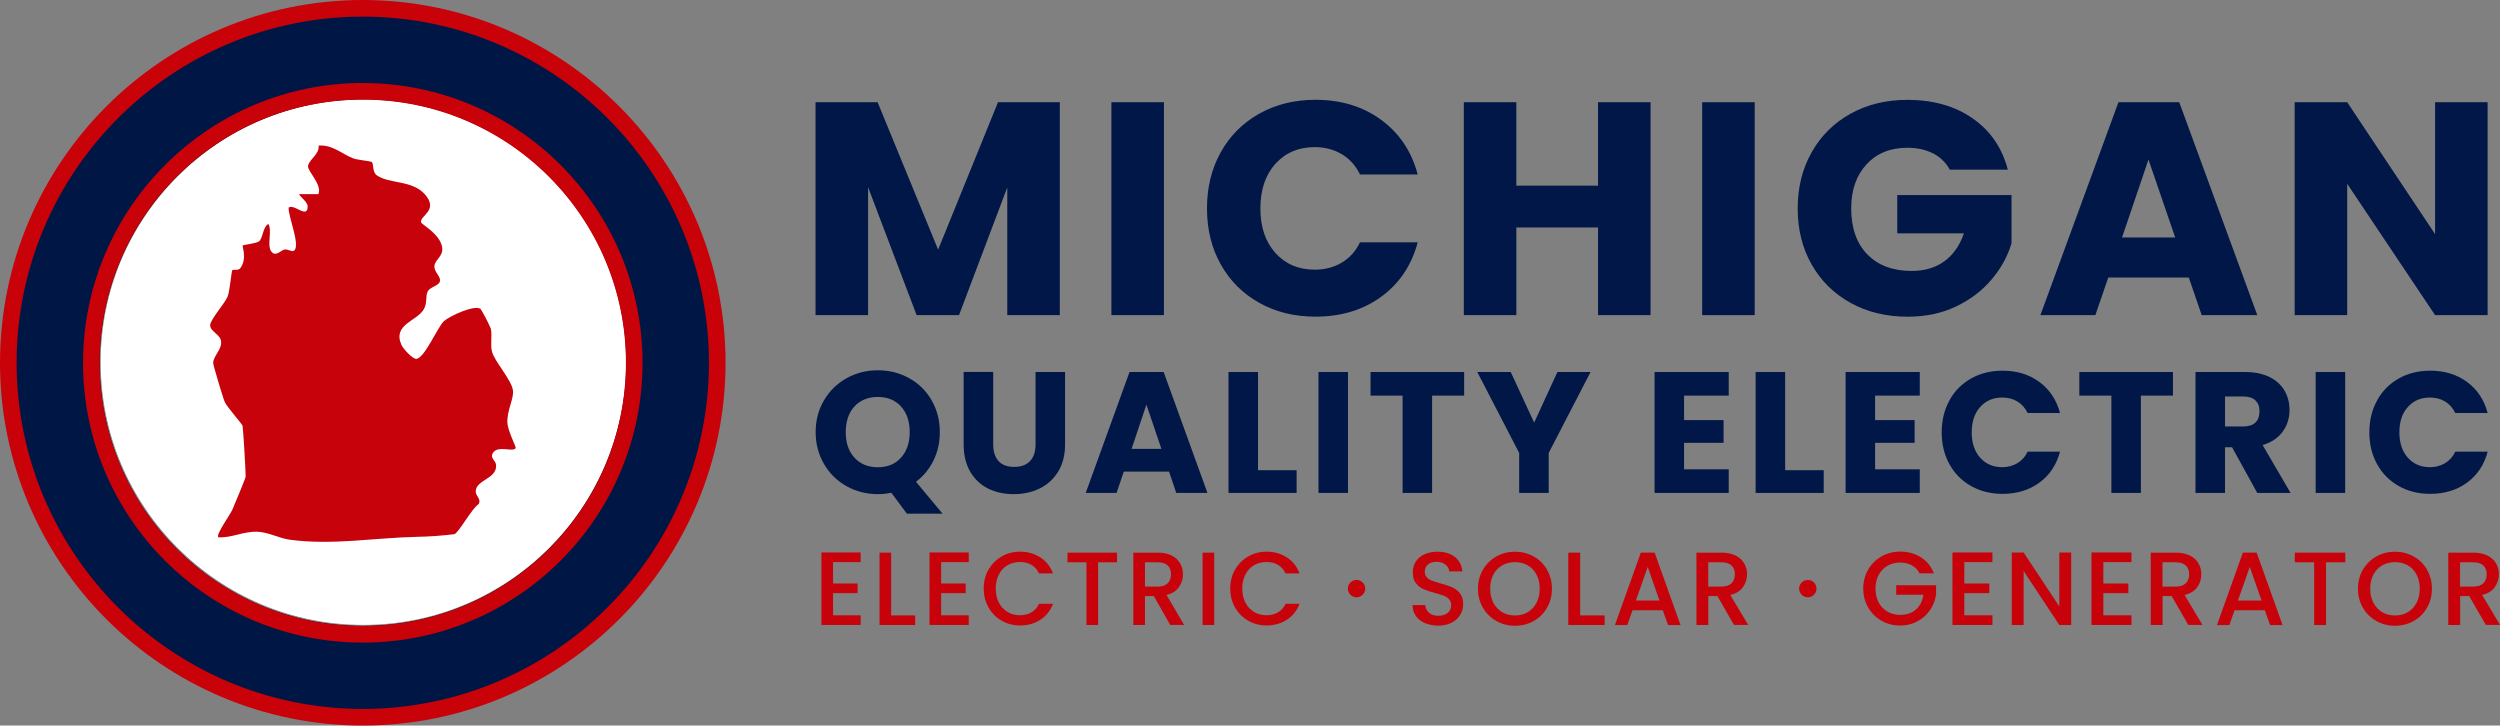 <svg xmlns="http://www.w3.org/2000/svg" id="Layer_2" data-name="Layer 2" viewBox="0 0 432.11 125.41"><rect x="0" y="0" width="432.11" height="125.41" fill="#808080" stroke="none"/><defs><style>      .cls-1 {        fill: #c7020a;      }      .cls-2 {        isolation: isolate;      }      .cls-3 {        fill: #011747;      }      .cls-4 {        fill: #fff;      }      .cls-5 {        fill: #001745;      }      .cls-6 {        fill: #c90108;      }    </style></defs><g id="Layer_1-2" data-name="Layer 1"><g id="Group_10663" data-name="Group 10663"><g id="Group_10662" data-name="Group 10662"><path id="Ellipse_81" data-name="Ellipse 81" class="cls-6" d="M62.71,17.22c-25.12,0-45.49,20.36-45.49,45.49s20.36,45.49,45.49,45.49c25.12,0,45.49-20.36,45.49-45.49,0-25.12-20.36-45.49-45.49-45.49M62.71,0c34.61.04,62.67,28.09,62.7,62.71-.04,34.61-28.09,62.67-62.7,62.7C28.09,125.37.04,97.32,0,62.71.04,28.09,28.09.04,62.71,0Z"></path><path id="Ellipse_80" data-name="Ellipse 80" class="cls-5" d="M62.7,17.22c-25.12,0-45.49,20.36-45.49,45.49,0,25.12,20.36,45.49,45.49,45.49,0,0,0,0,0,0,25.12,0,45.49-20.36,45.49-45.49,0,0,0,0,0,0,0-25.12-20.36-45.49-45.49-45.49h0M62.7,2.87c33.03.04,59.8,26.8,59.84,59.83-.04,33.03-26.8,59.8-59.84,59.84-33.03-.04-59.8-26.8-59.83-59.84C2.91,29.67,29.67,2.9,62.7,2.87Z"></path><circle id="Ellipse_79" data-name="Ellipse 79" class="cls-4" cx="62.81" cy="62.6" r="45.41"></circle><path id="Ellipse_79_-_Outline" data-name="Ellipse 79 - Outline" class="cls-6" d="M62.7,17.22c-25.12,0-45.49,20.36-45.49,45.49s20.36,45.49,45.49,45.49,45.49-20.36,45.49-45.49h0c0-25.12-20.36-45.49-45.49-45.49M62.7,14.35c26.71,0,48.36,21.65,48.36,48.36s-21.65,48.36-48.36,48.36S14.35,89.41,14.35,62.7c.03-26.69,21.66-48.33,48.36-48.36Z"></path><path id="Path_6093" data-name="Path 6093" class="cls-1" d="M64.28,28.03c.34.3.04,1.73.87,2.29,2.17,1.49,6.09.79,8.29,3.27,2.46,2.77-.92,3.7-.66,4.84.09.38,3.3,2,3.65,4.35.22,1.5-1.26,2.12-1.34,3.19-.09,1.11,1.2,1.8.93,2.71-.21.71-1.74.96-2.09,1.69-.43.9-.02,1.91-.67,3.07-1.15,2.07-5.43,2.6-3.88,6.16.26.61,1.96,2.54,2.62,2.43,1.46-.25,3.63-5.5,4.73-6.52.91-.85,5.26-2.88,6.34-2.12.66,1.09,1.25,2.22,1.76,3.39.29,1.32-.12,2.69.21,4,.41,1.65,3.39,4.9,3.62,6.69.19,1.49-1.05,3.41-.96,5.57.06,1.46,1.57,4.24,1.43,4.43-.54.75-3.23-.64-4,.94-.41.83.58,1.19.62,2.01.13,2.46-3.73,2.51-3.51,4.69.07.65.99,1.24.48,2.03-1.18.74-3.43,4.96-4.19,5.19-2.14.26-4.3.42-6.45.46-7.35.15-14.47,1.48-21.91.51-1.93-.25-3.69-1.3-5.65-1.39-2.44-.11-4.39,1.08-6.78.96-.48-.47,2.04-3.86,2.43-4.8.33-.78,2.28-5.38,2.29-5.69.02-.85-.43-8.39-.54-8.82-.07-.25-2.64-3.19-3.04-4.01-.28-.57-2.04-6.43-2.03-6.81.02-1.22,1.51-2.33,1.37-3.71-.12-1.25-1.9-1.72-1.89-2.81,0-.99,2.55-3.8,3.01-4.95.4-1.02.66-4.41.82-4.58s1.01.14,1.37-.33c1.23-1.63.31-3.75.42-3.92.1-.15,2.28-.33,2.8-.71.73-.53.62-2.43,1.64-3.03.69,1.2-.26,3.6.45,4.68.77,1.16,1.68-.13,2.36-.26.44-.09,1.28.44,1.59.23,1.23-.81-.99-5.92-.9-7.46.91-.77,3.3,2.06,3.29-.24,0-.81-1.67-1.91-1.42-2.1h3.27c.7-1.6-1.87-3.94-1.79-4.83.09-1.08,2.07-2.12,1.82-3.56,2.38-.18,4,1.41,5.93,2.19.79.32,3.07.47,3.3.67"></path></g></g><g><g class="cls-2"><path class="cls-3" d="M183.18,17.67v36.8h-9.08v-22.07l-8.34,22.07h-7.33l-8.39-22.12v22.12h-9.08V17.67h10.73l10.46,25.48,10.35-25.48h10.67Z"></path><path class="cls-3" d="M201.18,17.67v36.8h-9.08V17.67h9.08Z"></path><path class="cls-3" d="M211.01,26.3c1.59-2.85,3.81-5.07,6.66-6.66,2.85-1.59,6.08-2.39,9.69-2.39,4.42,0,8.21,1.15,11.36,3.46,3.15,2.31,5.26,5.45,6.32,9.44h-9.98c-.74-1.54-1.8-2.71-3.16-3.51-1.36-.8-2.91-1.21-4.65-1.21-2.8,0-5.06.96-6.8,2.88-1.73,1.92-2.6,4.49-2.6,7.71s.87,5.78,2.6,7.71c1.73,1.92,4,2.88,6.8,2.88,1.73,0,3.28-.4,4.65-1.21,1.36-.8,2.42-1.97,3.16-3.51h9.98c-1.06,3.98-3.17,7.12-6.32,9.41-3.15,2.29-6.94,3.43-11.36,3.43-3.61,0-6.84-.79-9.69-2.38-2.85-1.59-5.07-3.8-6.66-6.63-1.59-2.83-2.39-6.06-2.39-9.7s.8-6.88,2.39-9.72Z"></path><path class="cls-3" d="M285.29,17.67v36.8h-9.08v-15.15h-14.12v15.15h-9.08V17.67h9.08v14.42h14.12v-14.42h9.08Z"></path><path class="cls-3" d="M303.29,17.67v36.8h-9.08V17.67h9.08Z"></path><path class="cls-3" d="M337,29.31c-.67-1.22-1.64-2.16-2.89-2.8s-2.73-.97-4.43-.97c-2.94,0-5.29.95-7.06,2.86-1.77,1.91-2.65,4.45-2.65,7.63,0,3.39.93,6.04,2.79,7.94,1.86,1.91,4.42,2.86,7.67,2.86,2.23,0,4.12-.56,5.65-1.68,1.54-1.12,2.66-2.73,3.37-4.82h-11.52v-6.61h19.75v8.33c-.67,2.24-1.81,4.32-3.43,6.24-1.61,1.92-3.65,3.48-6.13,4.67-2.48,1.19-5.27,1.78-8.39,1.78-3.68,0-6.97-.79-9.85-2.38-2.89-1.59-5.13-3.8-6.74-6.63-1.61-2.83-2.42-6.06-2.42-9.7s.81-6.88,2.42-9.72c1.61-2.85,3.85-5.07,6.72-6.66,2.87-1.59,6.14-2.39,9.82-2.39,4.46,0,8.22,1.07,11.28,3.2,3.06,2.13,5.09,5.08,6.08,8.86h-10.04Z"></path><path class="cls-3" d="M378.31,47.97h-13.91l-2.23,6.5h-9.5l13.49-36.8h10.51l13.49,36.8h-9.61l-2.23-6.5ZM375.97,41.05l-4.62-13.47-4.57,13.47h9.19Z"></path><path class="cls-3" d="M429.97,54.47h-9.08l-15.19-22.7v22.7h-9.08V17.67h9.08l15.19,22.8v-22.8h9.08v36.8Z"></path></g><g class="cls-2"><path class="cls-3" d="M156.74,88.77l-2.68-3.6c-.8.16-1.57.24-2.32.24-1.97,0-3.77-.46-5.41-1.37s-2.94-2.19-3.9-3.83c-.96-1.64-1.45-3.48-1.45-5.52s.48-3.88,1.45-5.51c.96-1.63,2.27-2.9,3.9-3.81s3.44-1.37,5.41-1.37,3.77.46,5.41,1.37c1.64.91,2.93,2.18,3.87,3.81s1.42,3.46,1.42,5.51c0,1.79-.36,3.42-1.09,4.9-.73,1.48-1.73,2.71-3.03,3.68l4.59,5.51h-6.17ZM147.69,79.11c1,1.1,2.35,1.65,4.04,1.65s3.01-.56,4.01-1.67c1-1.11,1.5-2.58,1.5-4.41s-.5-3.32-1.5-4.42c-1-1.1-2.34-1.65-4.01-1.65s-3.04.55-4.04,1.64c-1,1.09-1.51,2.57-1.51,4.44s.5,3.32,1.51,4.42Z"></path><path class="cls-3" d="M171.67,64.3v12.5c0,1.25.31,2.21.92,2.89.61.68,1.52,1.01,2.71,1.01s2.11-.34,2.74-1.01c.64-.67.95-1.64.95-2.89v-12.5h5.1v12.48c0,1.87-.4,3.44-1.19,4.73-.79,1.29-1.86,2.26-3.2,2.92-1.34.66-2.84.98-4.49.98s-3.13-.32-4.43-.97c-1.3-.65-2.33-1.62-3.09-2.92-.75-1.3-1.13-2.88-1.13-4.75v-12.48h5.1Z"></path><path class="cls-3" d="M202.05,81.51h-7.81l-1.25,3.69h-5.33l7.57-20.9h5.9l7.57,20.9h-5.39l-1.25-3.69ZM200.74,77.58l-2.59-7.65-2.56,7.65h5.16Z"></path><path class="cls-3" d="M217.43,81.27h6.68v3.93h-11.77v-20.9h5.1v16.97Z"></path><path class="cls-3" d="M232.99,64.3v20.9h-5.1v-20.9h5.1Z"></path><path class="cls-3" d="M253.07,64.3v4.08h-5.54v16.82h-5.1v-16.82h-5.54v-4.08h16.18Z"></path><path class="cls-3" d="M274.92,64.3l-7.24,13.99v6.91h-5.1v-6.91l-7.24-13.99h5.78l4.05,8.75,4.02-8.75h5.72Z"></path><path class="cls-3" d="M291.08,68.38v4.23h6.83v3.93h-6.83v4.58h7.72v4.08h-12.82v-20.9h12.82v4.08h-7.72Z"></path><path class="cls-3" d="M308.54,81.27h6.68v3.93h-11.77v-20.9h5.1v16.97Z"></path><path class="cls-3" d="M324.1,68.38v4.23h6.83v3.93h-6.83v4.58h7.72v4.08h-12.82v-20.9h12.82v4.08h-7.72Z"></path><path class="cls-3" d="M336.95,69.2c.89-1.62,2.14-2.88,3.74-3.78,1.6-.9,3.41-1.35,5.44-1.35,2.48,0,4.61.65,6.38,1.96,1.77,1.31,2.95,3.1,3.55,5.36h-5.6c-.42-.87-1.01-1.54-1.77-2-.77-.46-1.63-.68-2.61-.68-1.57,0-2.84.55-3.82,1.64s-1.46,2.55-1.46,4.38.49,3.29,1.46,4.38,2.25,1.64,3.82,1.64c.97,0,1.84-.23,2.61-.69.76-.46,1.36-1.12,1.77-1.99h5.6c-.6,2.26-1.78,4.04-3.55,5.34-1.77,1.3-3.9,1.95-6.38,1.95-2.03,0-3.84-.45-5.44-1.35-1.6-.9-2.85-2.16-3.74-3.77-.89-1.61-1.34-3.44-1.34-5.51s.45-3.91,1.34-5.52Z"></path><path class="cls-3" d="M375.58,64.3v4.08h-5.54v16.82h-5.1v-16.82h-5.54v-4.08h16.18Z"></path><path class="cls-3" d="M390.15,85.2l-4.35-7.89h-1.22v7.89h-5.1v-20.9h8.56c1.65,0,3.06.29,4.22.86s2.03,1.36,2.61,2.37c.58,1,.86,2.12.86,3.35,0,1.39-.39,2.63-1.18,3.72-.79,1.09-1.94,1.87-3.47,2.32l4.83,8.28h-5.75ZM384.58,73.71h3.16c.93,0,1.63-.23,2.1-.68.47-.46.7-1.1.7-1.94s-.23-1.42-.7-1.88c-.47-.46-1.17-.68-2.1-.68h-3.16v5.18Z"></path><path class="cls-3" d="M405.35,64.3v20.9h-5.1v-20.9h5.1Z"></path><path class="cls-3" d="M410.87,69.2c.89-1.62,2.14-2.88,3.74-3.78,1.6-.9,3.41-1.35,5.44-1.35,2.48,0,4.61.65,6.38,1.96,1.77,1.31,2.95,3.1,3.55,5.36h-5.6c-.42-.87-1.01-1.54-1.77-2-.77-.46-1.63-.68-2.61-.68-1.57,0-2.84.55-3.82,1.64s-1.46,2.55-1.46,4.38.49,3.29,1.46,4.38,2.25,1.64,3.82,1.64c.97,0,1.84-.23,2.61-.69.76-.46,1.36-1.12,1.77-1.99h5.6c-.6,2.26-1.78,4.04-3.55,5.34-1.77,1.3-3.9,1.95-6.38,1.95-2.03,0-3.84-.45-5.44-1.35-1.6-.9-2.85-2.16-3.74-3.77-.89-1.61-1.34-3.44-1.34-5.51s.45-3.91,1.34-5.52Z"></path></g><g><path class="cls-1" d="M143.99,97.18v3.67h4.24v1.67h-4.24v3.83h4.77v1.67h-6.78v-12.53h6.78v1.67h-4.77Z"></path><path class="cls-1" d="M154.03,106.37h4.15v1.66h-6.16v-12.51h2.01v10.85Z"></path><path class="cls-1" d="M162.67,97.18v3.67h4.24v1.67h-4.24v3.83h4.77v1.67h-6.78v-12.53h6.78v1.67h-4.77Z"></path><path class="cls-1" d="M170.87,98.45c.56-.97,1.32-1.73,2.28-2.28.96-.55,2.01-.82,3.15-.82,1.31,0,2.47.33,3.49.98,1.02.65,1.76,1.58,2.22,2.78h-2.42c-.32-.66-.76-1.15-1.32-1.48s-1.22-.49-1.96-.49c-.81,0-1.54.19-2.17.56-.64.37-1.13.91-1.49,1.6-.36.7-.54,1.51-.54,2.43s.18,1.73.54,2.43c.36.7.86,1.23,1.49,1.61.64.38,1.36.57,2.17.57.74,0,1.39-.16,1.96-.49s1.01-.82,1.32-1.48h2.42c-.46,1.2-1.2,2.12-2.22,2.77-1.02.65-2.18.97-3.49.97-1.15,0-2.21-.27-3.16-.82s-1.71-1.3-2.27-2.28c-.56-.97-.84-2.07-.84-3.29s.28-2.32.84-3.29Z"></path><path class="cls-1" d="M193.07,95.52v1.67h-3.27v10.84h-2.01v-10.84h-3.28v-1.67h8.56Z"></path><path class="cls-1" d="M202.27,108.03l-2.83-5h-1.54v5h-2.01v-12.51h4.24c.94,0,1.74.17,2.39.5s1.14.79,1.46,1.35c.32.56.49,1.19.49,1.89,0,.82-.23,1.56-.7,2.22-.46.67-1.18,1.12-2.14,1.36l3.04,5.18h-2.4ZM197.91,101.39h2.22c.75,0,1.32-.19,1.7-.58.38-.38.57-.9.57-1.55s-.19-1.16-.57-1.52-.95-.55-1.71-.55h-2.22v4.19Z"></path><path class="cls-1" d="M209.87,95.52v12.51h-2.01v-12.51h2.01Z"></path><path class="cls-1" d="M213.48,98.45c.56-.97,1.32-1.73,2.28-2.28.96-.55,2.01-.82,3.15-.82,1.31,0,2.47.33,3.49.98,1.02.65,1.76,1.58,2.22,2.78h-2.42c-.32-.66-.76-1.15-1.32-1.48s-1.22-.49-1.96-.49c-.81,0-1.54.19-2.17.56-.64.37-1.13.91-1.49,1.6-.36.7-.54,1.51-.54,2.43s.18,1.73.54,2.43c.36.7.86,1.23,1.49,1.61.64.38,1.36.57,2.17.57.74,0,1.39-.16,1.96-.49s1.01-.82,1.32-1.48h2.42c-.46,1.2-1.2,2.12-2.22,2.77-1.02.65-2.18.97-3.49.97-1.15,0-2.21-.27-3.16-.82s-1.71-1.3-2.27-2.28c-.56-.97-.84-2.07-.84-3.29s.28-2.32.84-3.29Z"></path></g><g><path class="cls-1" d="M246.31,107.72c-.67-.29-1.2-.71-1.58-1.25-.38-.54-.58-1.17-.58-1.89h2.2c.05.54.26.98.64,1.33.38.35.91.52,1.59.52s1.26-.17,1.66-.51c.4-.34.59-.78.59-1.32,0-.42-.12-.76-.37-1.03s-.55-.47-.92-.61c-.37-.14-.87-.3-1.52-.47-.82-.22-1.48-.43-1.99-.66-.51-.22-.94-.57-1.3-1.04-.36-.47-.54-1.09-.54-1.87,0-.72.18-1.35.54-1.89s.86-.95,1.51-1.24c.65-.29,1.4-.43,2.25-.43,1.21,0,2.21.3,2.98.91.77.61,1.2,1.44,1.29,2.49h-2.27c-.04-.46-.25-.85-.65-1.17-.4-.32-.92-.49-1.57-.49-.59,0-1.07.15-1.44.45s-.56.73-.56,1.3c0,.38.12.7.35.94.23.25.53.44.89.58.36.14.85.3,1.48.47.83.23,1.5.46,2.03.68.52.23.97.58,1.33,1.05.37.47.55,1.11.55,1.9,0,.64-.17,1.24-.51,1.8-.34.56-.84,1.02-1.49,1.36-.65.34-1.42.51-2.31.51-.84,0-1.6-.15-2.27-.44Z"></path><path class="cls-1" d="M258.64,107.34c-.98-.55-1.75-1.31-2.32-2.29-.57-.98-.86-2.08-.86-3.3s.29-2.32.86-3.29c.57-.97,1.34-1.73,2.32-2.28.98-.55,2.05-.82,3.21-.82s2.25.27,3.23.82c.98.55,1.75,1.3,2.31,2.28.56.97.85,2.07.85,3.29s-.28,2.33-.85,3.3c-.56.98-1.33,1.74-2.31,2.29-.98.55-2.06.82-3.23.82s-2.23-.27-3.21-.82ZM264.06,105.81c.65-.38,1.16-.92,1.52-1.62s.55-1.51.55-2.44-.18-1.73-.55-2.43-.87-1.23-1.52-1.6c-.65-.37-1.39-.56-2.21-.56s-1.57.19-2.21.56c-.65.37-1.16.91-1.52,1.6-.37.7-.55,1.51-.55,2.43s.18,1.74.55,2.44c.37.7.87,1.24,1.52,1.62.65.38,1.39.57,2.21.57s1.57-.19,2.21-.57Z"></path><path class="cls-1" d="M273.12,106.37h4.23v1.66h-6.28v-12.51h2.05v10.85Z"></path><path class="cls-1" d="M287.41,105.48h-5.24l-.9,2.56h-2.14l4.48-12.53h2.38l4.48,12.53h-2.16l-.9-2.56ZM286.83,103.8l-2.03-5.81-2.05,5.81h4.09Z"></path><path class="cls-1" d="M299.72,108.03l-2.88-5h-1.57v5h-2.05v-12.51h4.32c.96,0,1.77.17,2.44.5s1.16.79,1.49,1.35c.33.56.5,1.19.5,1.89,0,.82-.24,1.56-.71,2.22-.47.67-1.2,1.12-2.19,1.36l3.1,5.18h-2.45ZM295.27,101.39h2.27c.77,0,1.35-.19,1.74-.58.39-.38.58-.9.58-1.55s-.19-1.16-.58-1.52-.97-.55-1.75-.55h-2.27v4.19Z"></path></g><g><path class="cls-1" d="M331.8,99.12c-.32-.62-.77-1.09-1.35-1.41-.58-.32-1.24-.48-2-.48-.83,0-1.57.19-2.21.56-.65.37-1.16.9-1.52,1.58-.37.68-.55,1.48-.55,2.38s.18,1.7.55,2.38c.37.69.87,1.22,1.52,1.59.65.37,1.39.56,2.21.56,1.12,0,2.02-.31,2.72-.94.7-.62,1.12-1.47,1.28-2.54h-4.7v-1.64h6.89v1.6c-.13.97-.48,1.87-1.04,2.68-.56.82-1.28,1.47-2.18,1.95-.89.49-1.89.73-2.98.73-1.18,0-2.25-.27-3.22-.82s-1.74-1.3-2.31-2.28c-.57-.97-.86-2.07-.86-3.29s.29-2.32.86-3.29c.57-.97,1.34-1.73,2.32-2.28.98-.55,2.05-.82,3.21-.82,1.33,0,2.52.33,3.56.98,1.04.65,1.79,1.58,2.26,2.78h-2.47Z"></path><path class="cls-1" d="M339.52,97.18v3.67h4.32v1.67h-4.32v3.83h4.86v1.67h-6.91v-12.53h6.91v1.67h-4.86Z"></path><path class="cls-1" d="M357.99,108.03h-2.05l-6.17-9.34v9.34h-2.05v-12.53h2.05l6.17,9.32v-9.32h2.05v12.53Z"></path><path class="cls-1" d="M363.55,97.18v3.67h4.32v1.67h-4.32v3.83h4.86v1.67h-6.91v-12.53h6.91v1.67h-4.86Z"></path><path class="cls-1" d="M378.24,108.03l-2.88-5h-1.57v5h-2.05v-12.51h4.32c.96,0,1.77.17,2.44.5s1.16.79,1.49,1.35c.33.56.5,1.19.5,1.89,0,.82-.24,1.56-.71,2.22-.47.67-1.2,1.12-2.19,1.36l3.1,5.18h-2.45ZM373.79,101.39h2.27c.77,0,1.35-.19,1.74-.58.39-.38.58-.9.58-1.55s-.19-1.16-.58-1.52-.97-.55-1.75-.55h-2.27v4.19Z"></path><path class="cls-1" d="M391.47,105.48h-5.24l-.9,2.56h-2.14l4.48-12.53h2.38l4.48,12.53h-2.16l-.9-2.56ZM390.89,103.8l-2.03-5.81-2.05,5.81h4.09Z"></path><path class="cls-1" d="M405.37,95.52v1.67h-3.33v10.84h-2.05v-10.84h-3.35v-1.67h8.73Z"></path><path class="cls-1" d="M410.74,107.34c-.98-.55-1.75-1.31-2.32-2.29-.57-.98-.86-2.08-.86-3.3s.29-2.32.86-3.29c.57-.97,1.34-1.73,2.32-2.28.98-.55,2.05-.82,3.21-.82s2.25.27,3.23.82c.98.55,1.75,1.3,2.31,2.28.56.97.85,2.07.85,3.29s-.28,2.33-.85,3.3c-.56.98-1.33,1.74-2.31,2.29-.98.55-2.06.82-3.23.82s-2.23-.27-3.21-.82ZM416.17,105.81c.65-.38,1.16-.92,1.52-1.62s.55-1.51.55-2.44-.18-1.73-.55-2.43-.87-1.23-1.52-1.6c-.65-.37-1.39-.56-2.21-.56s-1.57.19-2.21.56c-.65.37-1.16.91-1.52,1.6-.37.7-.55,1.51-.55,2.43s.18,1.74.55,2.44c.37.7.87,1.24,1.52,1.62.65.38,1.39.57,2.21.57s1.57-.19,2.21-.57Z"></path><path class="cls-1" d="M429.67,108.03l-2.88-5h-1.57v5h-2.05v-12.51h4.32c.96,0,1.77.17,2.44.5s1.16.79,1.49,1.35c.33.56.5,1.19.5,1.89,0,.82-.24,1.56-.71,2.22-.47.67-1.2,1.12-2.19,1.36l3.1,5.18h-2.45ZM425.22,101.39h2.27c.77,0,1.35-.19,1.74-.58.39-.38.58-.9.58-1.55s-.19-1.16-.58-1.52-.97-.55-1.75-.55h-2.27v4.19Z"></path></g><circle class="cls-1" cx="234.47" cy="101.74" r="1.5"></circle><circle class="cls-1" cx="312.47" cy="101.74" r="1.5"></circle></g></g></svg>